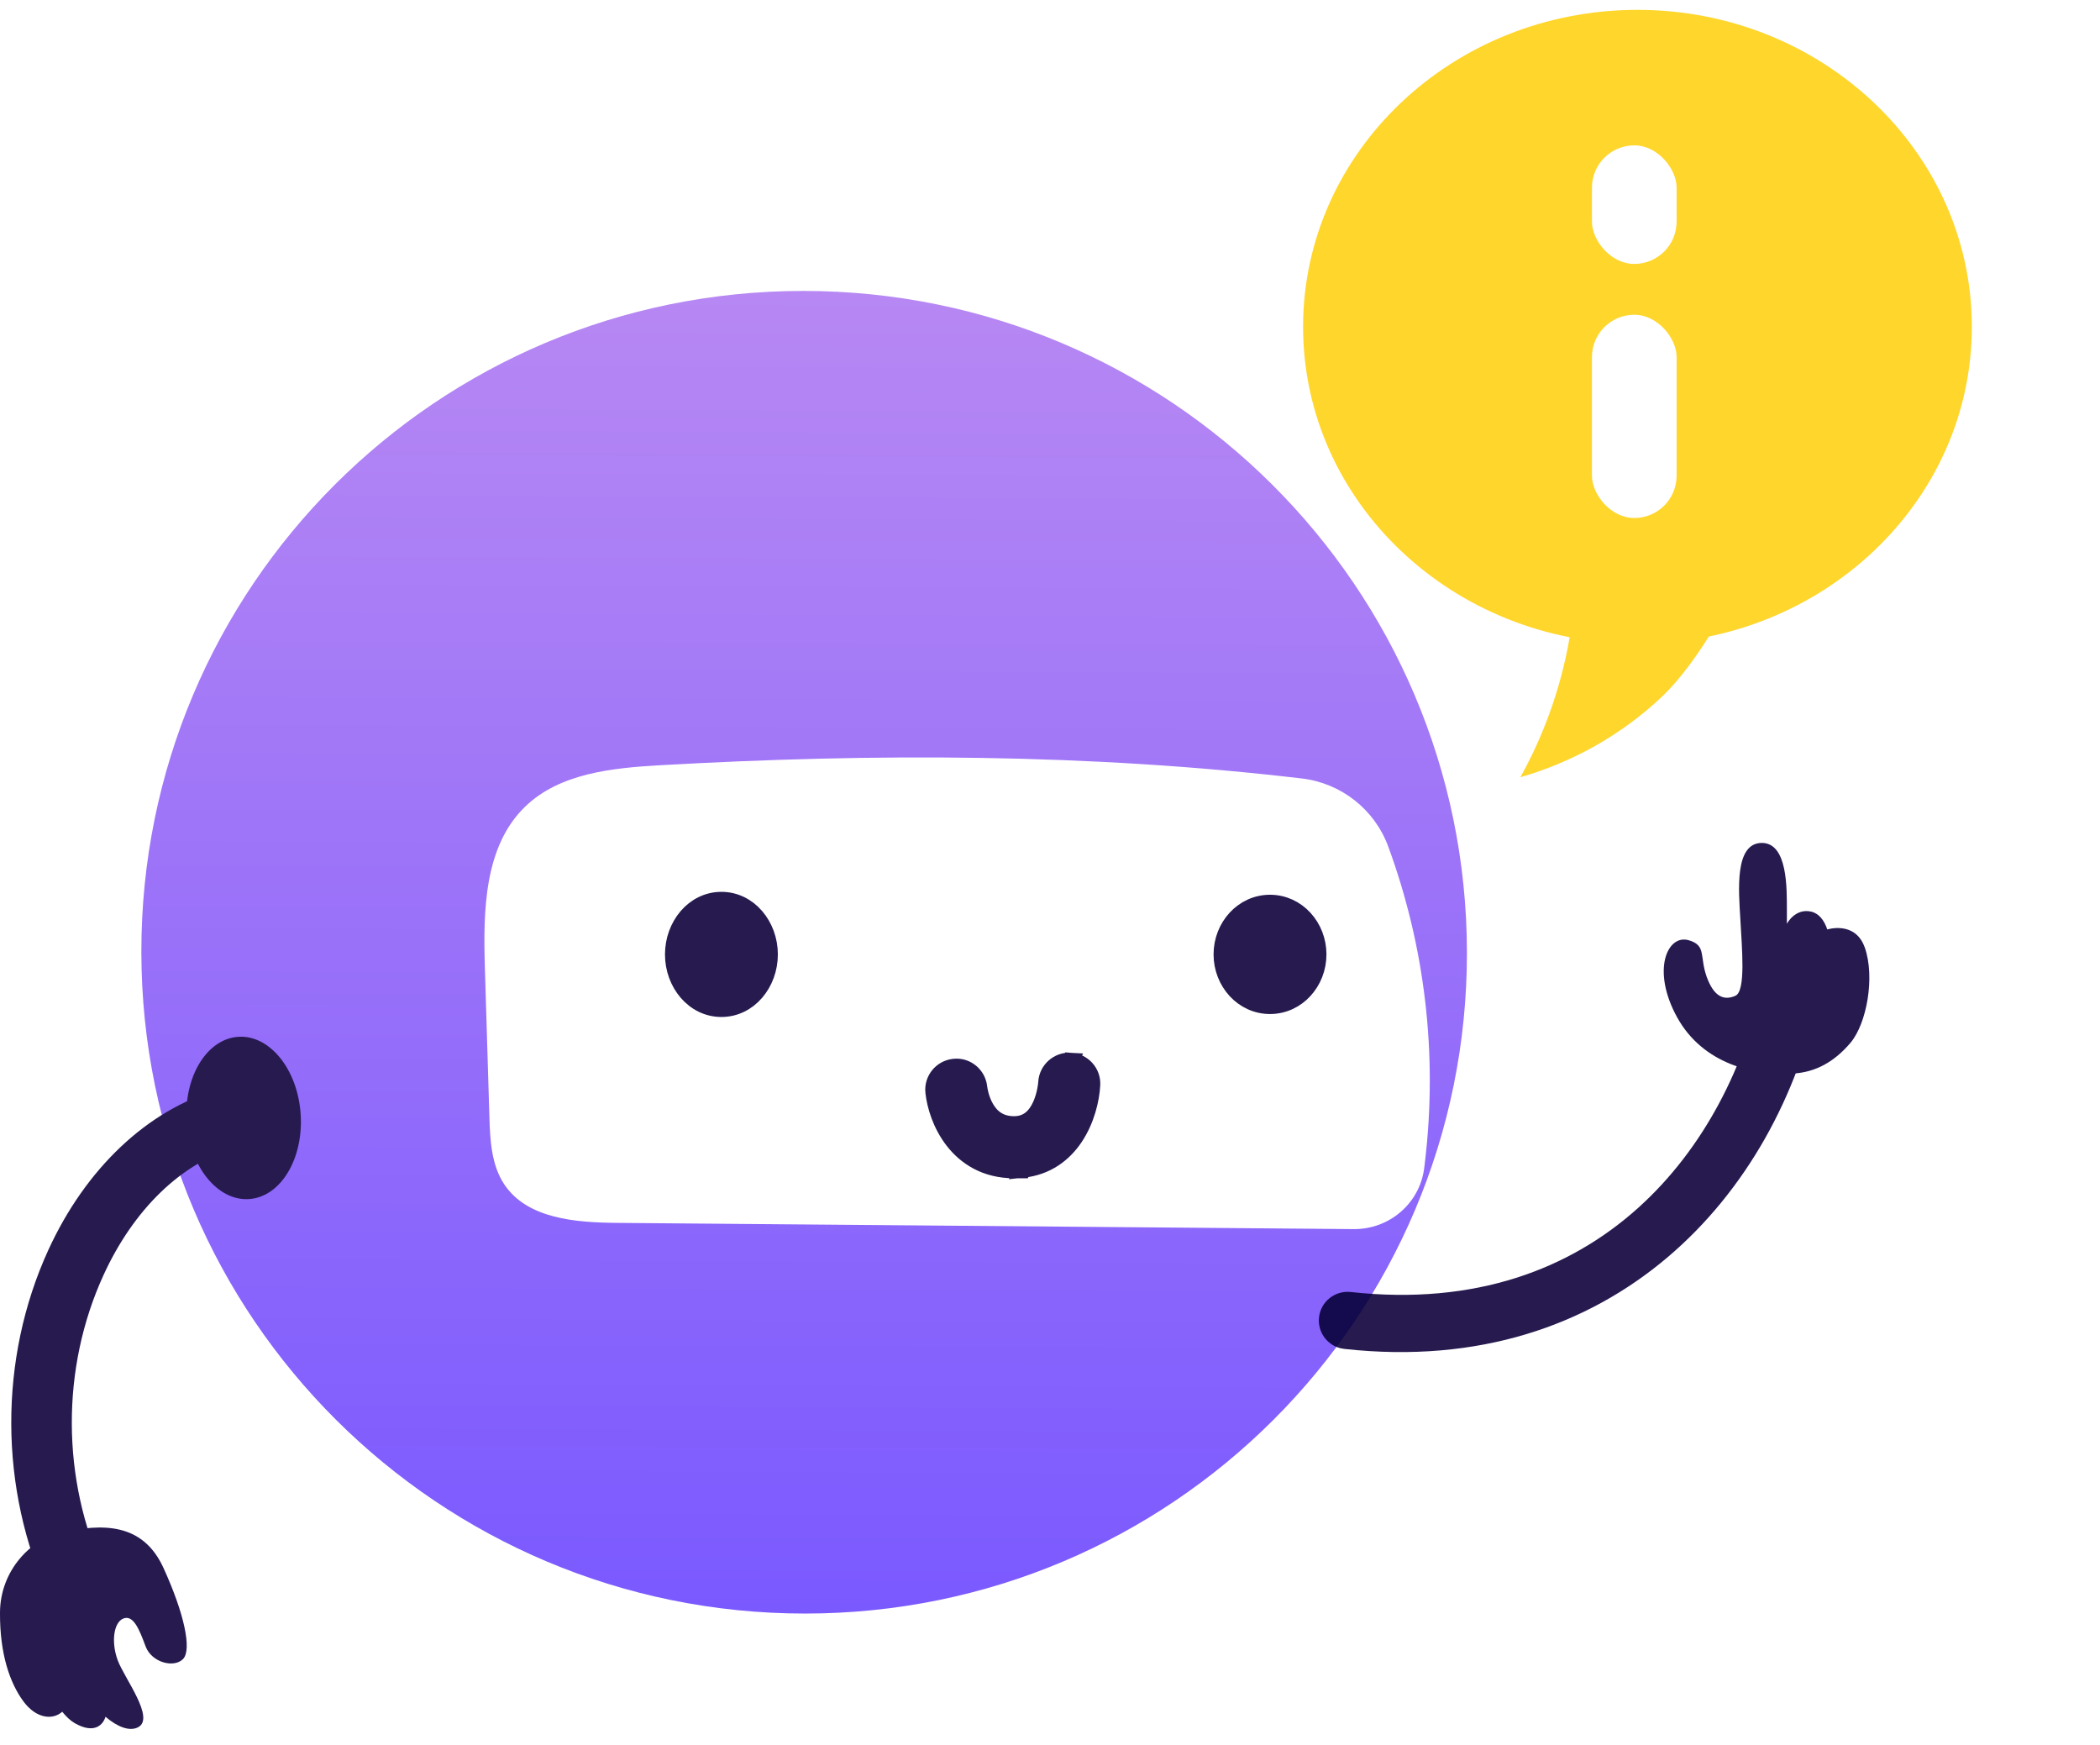 <?xml version="1.0" encoding="UTF-8"?> <svg xmlns="http://www.w3.org/2000/svg" width="124" height="103" viewBox="0 0 124 103" fill="none"><g clip-path="url(#clip0_661_5168)"><path d="M79.163 79.599C78.351 79.399 77.789 78.625 77.885 77.771C77.986 76.842 78.827 76.175 79.757 76.276C94.54 77.904 102.088 67.503 104.062 58.098C104.252 57.185 105.153 56.6 106.07 56.79C107.025 56.998 107.574 57.877 107.384 58.791C104.941 70.434 95.336 81.394 79.385 79.636C79.309 79.627 79.236 79.614 79.163 79.599Z" fill="#261A4F"></path><path d="M110.109 55.935C109.544 54.342 107.897 54.873 107.897 54.873C107.716 54.332 107.405 53.927 106.949 53.82C106 53.602 105.521 54.522 105.521 54.522H105.511C105.511 54.221 105.511 53.95 105.511 53.712C105.505 52.521 105.581 49.735 104.007 49.764C102.421 49.799 102.662 52.555 102.763 54.253C102.852 55.951 103.103 58.518 102.468 58.789C101.799 59.084 101.202 58.856 100.771 57.654C100.346 56.453 100.771 55.805 99.701 55.505C98.461 55.157 97.493 57.263 99.029 60.057C100.574 62.852 103.63 63.516 105.905 63.377C107.196 63.297 108.303 62.7 109.265 61.565C110.226 60.43 110.724 57.689 110.112 55.938L110.109 55.935Z" fill="#261A4F"></path><g filter="url(#filter0_ii_661_5168)"><path d="M47.533 102.605C69.147 102.605 86.647 85.126 86.619 63.563C86.592 42.001 69.047 24.521 47.433 24.521C25.819 24.521 8.32 42.001 8.347 63.563C8.375 85.126 25.919 102.605 47.533 102.605Z" fill="url(#paint0_linear_661_5168)"></path></g><path d="M38.996 45.176C36.15 45.337 33.047 45.647 31.004 47.626C28.589 49.968 28.529 53.749 28.63 57.103C28.719 60.04 28.808 62.974 28.897 65.911C28.938 67.299 29.008 68.769 29.779 69.926C31.131 71.949 33.974 72.173 36.411 72.195C50.921 72.319 65.427 72.439 79.938 72.562C82.032 72.581 83.828 71.045 84.094 68.974C84.104 68.889 84.116 68.803 84.126 68.718C84.925 62.165 84.104 55.785 81.975 49.984C81.172 47.793 79.201 46.235 76.879 45.96C64.33 44.48 51.622 44.461 38.993 45.176H38.996Z" fill="white"></path><path d="M17.753 65.778C17.927 68.424 16.563 70.669 14.704 70.789C12.844 70.912 11.194 68.867 11.02 66.221C10.845 63.575 12.21 61.331 14.069 61.21C15.928 61.087 17.578 63.133 17.753 65.778Z" fill="#261A4F"></path><path d="M42.598 59.547C44.23 59.547 45.438 58.046 45.438 56.346C45.438 54.646 44.23 53.144 42.598 53.144C40.966 53.144 39.758 54.646 39.758 56.346C39.758 58.046 40.966 59.547 42.598 59.547Z" fill="#261A4F" stroke="#261A4F" stroke-width="0.985"></path><path d="M74.991 59.372C76.596 59.372 77.831 57.98 77.831 56.344C77.831 54.708 76.596 53.316 74.991 53.316C73.386 53.316 72.151 54.708 72.151 56.344C72.151 57.98 73.386 59.372 74.991 59.372Z" fill="#261A4F" stroke="#261A4F" stroke-width="0.985"></path><path d="M60.37 69.069H59.878C58.196 69.069 57.034 68.302 56.286 67.339C55.552 66.393 55.217 65.262 55.134 64.471L55.133 64.469L55.133 64.469C55.058 63.735 55.59 63.082 56.322 63.001C57.064 62.911 57.72 63.456 57.8 64.183C57.814 64.299 57.896 64.878 58.207 65.416C58.507 65.934 58.998 66.389 59.878 66.389C60.707 66.389 61.173 65.879 61.459 65.246C61.601 64.93 61.687 64.604 61.736 64.346C61.761 64.218 61.776 64.109 61.785 64.03C61.79 63.991 61.793 63.959 61.795 63.936L61.797 63.91C61.798 63.903 61.798 63.9 61.798 63.9L61.798 63.896L61.798 63.896C61.843 63.16 62.483 62.596 63.214 62.641L60.37 69.069ZM60.37 69.069V69.041M60.37 69.069V69.041M60.37 69.041C61.818 68.895 62.813 68.111 63.452 67.162C64.147 66.131 64.429 64.901 64.475 64.048C64.516 63.307 63.945 62.686 63.215 62.641L60.37 69.041Z" fill="#261A4F" stroke="#261A4F" stroke-width="0.985"></path><path d="M4.55 95.377C3.875 95.377 3.227 94.995 2.923 94.34C-0.063 87.904 -0.088 80.225 2.853 73.798C5.058 68.983 8.707 65.534 12.864 64.333C13.812 64.058 14.806 64.605 15.082 65.55C15.358 66.495 14.809 67.485 13.86 67.76C10.706 68.67 7.882 71.408 6.112 75.277C3.595 80.772 3.618 87.338 6.172 92.842C6.588 93.736 6.194 94.795 5.296 95.21C5.052 95.32 4.798 95.374 4.547 95.374L4.55 95.377Z" fill="#261A4F"></path><path d="M9.649 92.558C8.425 89.883 6.038 89.931 3.583 90.481C1.837 90.87 0.016 92.7 0 95.194C-0.016 97.685 0.6 99.367 1.365 100.42C2.12 101.46 3.107 101.567 3.675 101.055C3.903 101.34 4.154 101.58 4.417 101.732C5.61 102.411 6.105 101.782 6.229 101.352L6.223 101.346C6.924 101.947 7.644 102.234 8.152 101.972C9.18 101.441 7.343 99.079 6.949 98.014C6.556 96.949 6.705 95.769 7.295 95.548C7.885 95.33 8.234 96.218 8.593 97.186C8.948 98.153 10.268 98.491 10.807 97.945C11.344 97.398 10.874 95.232 9.649 92.558Z" fill="#261A4F"></path><path d="M95.508 33.712C94.678 33.712 93.861 33.651 93.062 33.543C93.041 34.922 92.914 36.496 92.577 38.209C91.923 41.554 90.735 44.154 89.777 45.883C91.669 45.339 95.031 44.081 98.173 41.094C100.067 39.294 102.944 34.806 103.105 32.096C100.681 33.135 98.061 33.712 95.508 33.712Z" fill="#FFD62C"></path><path d="M96.688 38.006C107.592 38.006 116.432 29.628 116.432 19.294C116.432 8.96 107.592 0.582 96.688 0.582C85.784 0.582 76.944 8.96 76.944 19.294C76.944 29.628 85.784 38.006 96.688 38.006Z" fill="#FFD62C"></path><rect x="94" y="18.582" width="5" height="12" rx="2.5" fill="white"></rect><rect x="94" y="8.582" width="5" height="7" rx="2.5" fill="white"></rect></g><defs><filter id="filter0_ii_661_5168" x="8.347" y="9.831" width="78.272" height="100.12" filterUnits="userSpaceOnUse" color-interpolation-filters="sRGB"><feFlood flood-opacity="0" result="BackgroundImageFix"></feFlood><feBlend mode="normal" in="SourceGraphic" in2="BackgroundImageFix" result="shape"></feBlend><feColorMatrix in="SourceAlpha" type="matrix" values="0 0 0 0 0 0 0 0 0 0 0 0 0 0 0 0 0 0 127 0" result="hardAlpha"></feColorMatrix><feOffset dy="7.345"></feOffset><feGaussianBlur stdDeviation="15.721"></feGaussianBlur><feComposite in2="hardAlpha" operator="arithmetic" k2="-1" k3="1"></feComposite><feColorMatrix type="matrix" values="0 0 0 0 0.837 0 0 0 0 0.768 0 0 0 0 1 0 0 0 0.75 0"></feColorMatrix><feBlend mode="normal" in2="shape" result="effect1_innerShadow_661_5168"></feBlend><feColorMatrix in="SourceAlpha" type="matrix" values="0 0 0 0 0 0 0 0 0 0 0 0 0 0 0 0 0 0 127 0" result="hardAlpha"></feColorMatrix><feOffset dy="-14.691"></feOffset><feGaussianBlur stdDeviation="12.439"></feGaussianBlur><feComposite in2="hardAlpha" operator="arithmetic" k2="-1" k3="1"></feComposite><feColorMatrix type="matrix" values="0 0 0 0 0.149 0 0 0 0 0.102 0 0 0 0 0.31 0 0 0 0.2 0"></feColorMatrix><feBlend mode="multiply" in2="effect1_innerShadow_661_5168" result="effect2_innerShadow_661_5168"></feBlend></filter><linearGradient id="paint0_linear_661_5168" x1="47.533" y1="102.58" x2="47.867" y2="24.548" gradientUnits="userSpaceOnUse"><stop stop-color="#7A59FF"></stop><stop offset="1" stop-color="#B788F3"></stop></linearGradient><clipPath id="clip0_661_5168"><rect width="124" height="102" fill="white" transform="translate(0 0.582)"></rect></clipPath></defs></svg> 